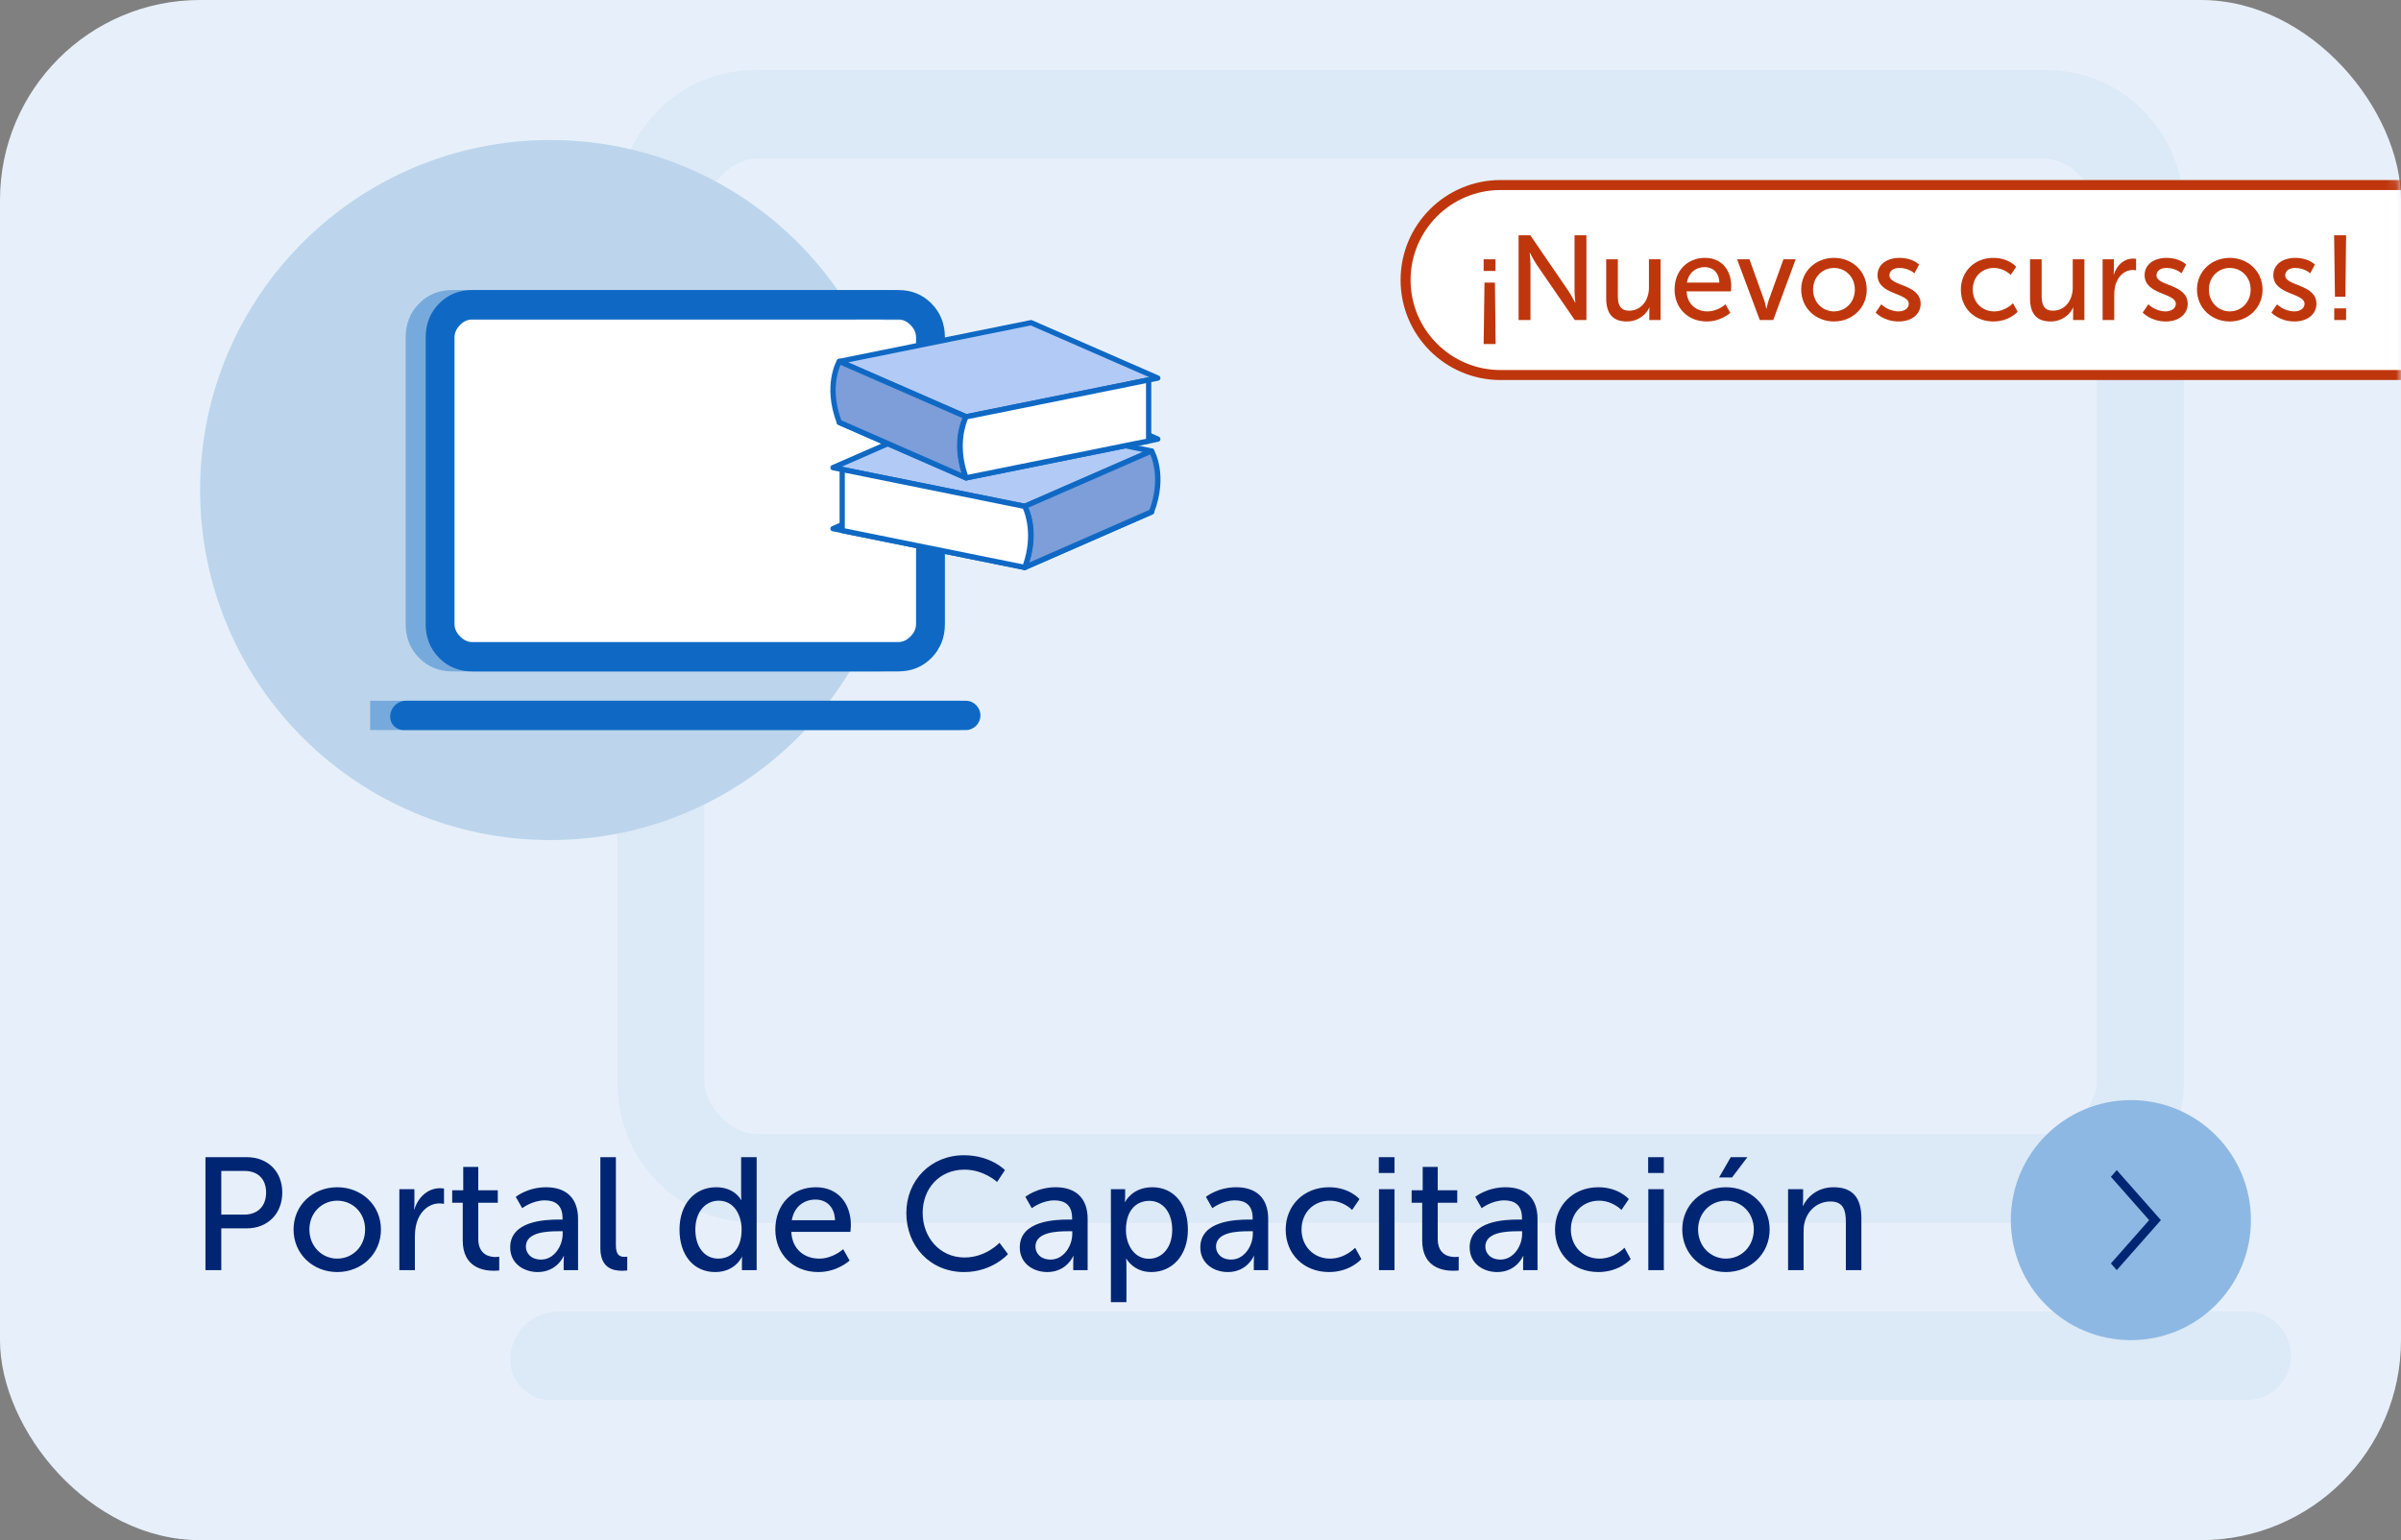 <svg width="240" height="154" viewBox="0 0 240 154" fill="none" xmlns="http://www.w3.org/2000/svg">
<rect x="0" y="0" width="240" height="154" fill="#808080" stroke="none"/>
<rect width="240" height="154" rx="20" fill="#E7F0FA"/>
<mask id="mask0_6563_1998" style="mask-type:alpha" maskUnits="userSpaceOnUse" x="0" y="0" width="240" height="154">
<rect width="240" height="154" rx="20" fill="#0F69B4" fill-opacity="0.1"/>
</mask>
<g mask="url(#mask0_6563_1998)">
<path d="M55.03 140C52.804 140 51 138.196 51 135.97V135.97C51 133.299 53.165 131.133 55.836 131.133H224.567C227.015 131.133 229 133.118 229 135.567V135.567C229 138.015 227.015 140 224.567 140H55.03ZM75.759 122.267C71.755 122.267 68.412 120.9 65.73 118.166C63.048 115.432 61.707 112.025 61.707 107.944V21.323C61.707 17.242 63.048 13.835 65.73 11.101C68.412 8.367 71.755 7 75.759 7H204.241C208.244 7 211.588 8.367 214.27 11.101C216.952 13.835 218.293 17.242 218.293 21.323V107.944C218.293 112.025 216.952 115.432 214.27 118.166C211.588 120.9 208.244 122.267 204.241 122.267H75.759ZM75.759 113.4H204.241C205.579 113.4 206.806 112.831 207.921 111.695C209.036 110.558 209.594 109.308 209.594 107.944V21.323C209.594 19.959 209.036 18.709 207.921 17.572C206.806 16.435 205.579 15.867 204.241 15.867H75.759C74.421 15.867 73.194 16.435 72.079 17.572C70.964 18.709 70.406 19.959 70.406 21.323V107.944C70.406 109.308 70.964 110.558 72.079 111.695C73.194 112.831 74.421 113.4 75.759 113.4Z" fill="#0F69B4" fill-opacity="0.5"/>
</g>
<circle cx="213" cy="122" r="12" fill="#8DB8E3"/>
<path d="M214.824 122L211 117.667L211.588 117L216 122L211.588 127L211 126.333L214.824 122Z" fill="#002673"/>
<circle cx="55" cy="49" r="35" fill="#BCD5EC"/>
<path d="M37 73V70.067H96V73H37ZM45.207 67.133C43.88 67.133 42.772 66.681 41.883 65.777C40.993 64.872 40.549 63.745 40.549 62.395V33.739C40.549 32.388 40.993 31.261 41.883 30.357C42.772 29.452 43.88 29 45.207 29H87.793C89.12 29 90.228 29.452 91.118 30.357C92.007 31.261 92.451 32.388 92.451 33.739V62.395C92.451 63.745 92.007 64.872 91.118 65.777C90.228 66.681 89.12 67.133 87.793 67.133H45.207ZM45.207 64.2H87.793C88.237 64.2 88.644 64.012 89.013 63.636C89.383 63.26 89.568 62.846 89.568 62.395V33.739C89.568 33.287 89.383 32.873 89.013 32.498C88.644 32.121 88.237 31.933 87.793 31.933H45.207C44.763 31.933 44.356 32.121 43.987 32.498C43.617 32.873 43.432 33.287 43.432 33.739V62.395C43.432 62.846 43.617 63.26 43.987 63.636C44.356 64.012 44.763 64.2 45.207 64.2Z" fill="#0F69C4" fill-opacity="0.4"/>
<rect x="45" y="32" width="49" height="33" fill="white"/>
<path d="M40.333 73C39.597 73 39 72.403 39 71.667V71.667C39 70.783 39.716 70.067 40.6 70.067H96.533C97.343 70.067 98 70.723 98 71.533V71.533C98 72.343 97.343 73 96.533 73H40.333ZM47.207 67.133C45.88 67.133 44.772 66.681 43.883 65.777C42.993 64.872 42.549 63.745 42.549 62.395V33.739C42.549 32.388 42.993 31.261 43.883 30.357C44.772 29.452 45.88 29 47.207 29H89.793C91.12 29 92.228 29.452 93.118 30.357C94.007 31.261 94.451 32.388 94.451 33.739V62.395C94.451 63.745 94.007 64.872 93.118 65.777C92.228 66.681 91.12 67.133 89.793 67.133H47.207ZM47.207 64.2H89.793C90.237 64.2 90.644 64.012 91.013 63.636C91.383 63.26 91.568 62.846 91.568 62.395V33.739C91.568 33.287 91.383 32.873 91.013 32.498C90.644 32.121 90.237 31.933 89.793 31.933H47.207C46.763 31.933 46.356 32.121 45.987 32.498C45.617 32.873 45.432 33.287 45.432 33.739V62.395C45.432 62.846 45.617 63.26 45.987 63.636C46.356 64.012 46.763 64.2 47.207 64.2Z" fill="#0F69C4"/>
<g clip-path="url(#clip0_6563_1998)">
<path d="M115.104 51.196L95.938 47.321L83.265 52.86L102.434 56.735L115.104 51.196Z" fill="white"/>
<path d="M102.434 57C102.416 57 102.4 57 102.382 56.995L83.215 53.12C83.102 53.096 83.018 53.003 83.005 52.886C82.992 52.77 83.058 52.661 83.163 52.616L95.835 47.077C95.885 47.056 95.938 47.05 95.99 47.061L115.157 50.936C115.27 50.96 115.354 51.053 115.367 51.169C115.38 51.286 115.315 51.395 115.21 51.44L102.537 56.976C102.503 56.989 102.469 56.997 102.432 56.997L102.434 57ZM84.142 52.767L102.403 56.459L114.227 51.291L95.967 47.6L84.142 52.767Z" fill="#0F69C4"/>
<path d="M115.104 45.094L95.938 41.22L83.265 46.758L102.434 50.631L115.104 45.094Z" fill="#B2CAF6"/>
<path d="M102.434 50.896C102.416 50.896 102.4 50.896 102.382 50.891L83.215 47.019C83.102 46.995 83.018 46.902 83.005 46.785C82.992 46.668 83.058 46.559 83.163 46.514L95.835 40.978C95.885 40.957 95.938 40.952 95.99 40.962L115.157 44.837C115.27 44.861 115.354 44.954 115.367 45.071C115.38 45.187 115.315 45.296 115.21 45.341L102.537 50.88C102.503 50.893 102.469 50.901 102.432 50.901L102.434 50.896ZM84.142 46.663L102.403 50.355L114.227 45.187L95.967 41.496L84.142 46.663Z" fill="#0F69C4"/>
<path d="M115.104 45.094C115.104 45.094 116.517 47.499 115.104 51.177L102.432 56.732C103.845 53.051 102.432 50.63 102.432 50.63L115.104 45.092V45.094Z" fill="#7D9ED9"/>
<path d="M102.434 57C102.369 57 102.303 56.973 102.253 56.926C102.177 56.851 102.153 56.737 102.19 56.639C103.535 53.136 102.222 50.79 102.209 50.769C102.172 50.702 102.161 50.625 102.185 50.551C102.209 50.479 102.261 50.421 102.329 50.389L115.002 44.85C115.123 44.797 115.265 44.842 115.333 44.959C115.393 45.062 116.796 47.517 115.351 51.275C115.325 51.342 115.275 51.395 115.21 51.424L102.537 56.979C102.503 56.995 102.469 57 102.432 57H102.434ZM102.792 50.763C103.101 51.459 103.774 53.452 102.881 56.246L114.897 50.978C115.955 48.128 115.259 46.074 114.978 45.437L102.789 50.763H102.792Z" fill="#0F69C4"/>
<path d="M84.184 53.046V46.944L102.434 50.633C102.434 50.633 103.776 53.128 102.434 56.735L84.184 53.046Z" fill="white"/>
<path d="M102.434 57C102.416 57 102.4 57 102.382 56.995L84.132 53.306C84.008 53.282 83.922 53.173 83.922 53.046V46.944C83.922 46.865 83.956 46.791 84.019 46.74C84.079 46.69 84.161 46.669 84.237 46.684L102.487 50.373C102.563 50.389 102.629 50.437 102.665 50.506C102.723 50.612 104.049 53.149 102.681 56.828C102.642 56.934 102.542 57 102.434 57ZM84.447 52.828L102.264 56.43C103.275 53.508 102.471 51.361 102.253 50.867L84.447 47.266V52.826V52.828Z" fill="#0F69C4"/>
<path d="M83.895 42.242L103.062 38.367L115.735 43.906L96.568 47.778L83.895 42.242Z" fill="white"/>
<path d="M96.568 48.043C96.531 48.043 96.497 48.035 96.463 48.022L83.79 42.486C83.685 42.441 83.622 42.329 83.633 42.215C83.646 42.098 83.73 42.005 83.843 41.982L103.01 38.107C103.062 38.096 103.117 38.102 103.164 38.123L115.837 43.661C115.942 43.707 116.005 43.818 115.995 43.932C115.984 44.046 115.898 44.142 115.785 44.166L96.618 48.041C96.602 48.043 96.584 48.046 96.566 48.046L96.568 48.043ZM84.77 42.335L96.597 47.502L114.858 43.81L103.033 38.643L84.77 42.335Z" fill="#0F69C4"/>
<path d="M83.895 36.14L103.062 32.266L115.735 37.804L96.568 41.676L83.895 36.14Z" fill="#B2CAF6"/>
<path d="M96.568 41.942C96.531 41.942 96.497 41.934 96.463 41.92L83.79 36.384C83.685 36.339 83.622 36.228 83.633 36.114C83.646 35.997 83.73 35.904 83.843 35.88L103.01 32.005C103.062 31.995 103.117 32 103.164 32.021L115.837 37.56C115.942 37.605 116.005 37.717 115.995 37.831C115.984 37.945 115.898 38.04 115.785 38.064L96.618 41.939C96.602 41.942 96.584 41.944 96.566 41.944L96.568 41.942ZM84.77 36.233L96.597 41.4L114.858 37.709L103.033 32.541L84.77 36.233Z" fill="#0F69C4"/>
<path d="M83.895 36.14C83.895 36.14 82.483 38.545 83.895 42.223L96.568 47.778C95.155 44.097 96.568 41.676 96.568 41.676L83.895 36.14Z" fill="#7D9ED9"/>
<path d="M96.568 48.043C96.534 48.043 96.497 48.035 96.463 48.022L83.79 42.467C83.725 42.438 83.675 42.385 83.651 42.318C82.21 38.56 83.609 36.105 83.67 36.002C83.738 35.888 83.877 35.84 84.001 35.893L96.673 41.432C96.742 41.461 96.794 41.522 96.818 41.594C96.841 41.666 96.833 41.745 96.794 41.812C96.781 41.835 95.468 44.179 96.812 47.682C96.852 47.783 96.826 47.894 96.749 47.969C96.7 48.016 96.634 48.043 96.568 48.043ZM84.1 42.024L96.117 47.292C95.224 44.497 95.896 42.504 96.209 41.809L84.019 36.482C83.738 37.119 83.042 39.173 84.1 42.024Z" fill="#0F69C4"/>
<path d="M114.816 44.092V37.99L96.566 41.679C96.566 41.679 95.224 44.174 96.566 47.781L114.816 44.092Z" fill="white"/>
<path d="M96.568 48.043C96.46 48.043 96.361 47.977 96.321 47.871C94.953 44.192 96.279 41.655 96.337 41.549C96.374 41.48 96.439 41.432 96.516 41.416L114.766 37.727C114.845 37.711 114.923 37.733 114.984 37.783C115.044 37.834 115.081 37.908 115.081 37.987V44.089C115.081 44.216 114.992 44.325 114.871 44.349L96.621 48.038C96.602 48.041 96.587 48.043 96.568 48.043ZM96.747 41.913C96.529 42.406 95.725 44.551 96.736 47.475L114.553 43.874V38.314L96.747 41.913Z" fill="#0F69C4"/>
</g>
<path d="M20.536 127V115.704H24.664C26.728 115.704 28.216 117.096 28.216 119.24C28.216 121.384 26.728 122.824 24.664 122.824H22.12V127H20.536ZM22.12 121.448H24.408C25.768 121.448 26.6 120.6 26.6 119.24C26.6 117.88 25.768 117.08 24.424 117.08H22.12V121.448ZM29.343 122.936C29.343 120.488 31.295 118.712 33.711 118.712C36.127 118.712 38.079 120.488 38.079 122.936C38.079 125.4 36.127 127.192 33.711 127.192C31.295 127.192 29.343 125.4 29.343 122.936ZM30.927 122.936C30.927 124.632 32.191 125.848 33.711 125.848C35.247 125.848 36.495 124.632 36.495 122.936C36.495 121.256 35.247 120.056 33.711 120.056C32.191 120.056 30.927 121.256 30.927 122.936ZM39.919 127V118.904H41.423V120.312C41.423 120.648 41.391 120.92 41.391 120.92H41.423C41.791 119.736 42.735 118.808 43.983 118.808C44.191 118.808 44.383 118.84 44.383 118.84V120.376C44.383 120.376 44.175 120.328 43.935 120.328C42.943 120.328 42.031 121.032 41.663 122.232C41.519 122.696 41.471 123.192 41.471 123.688V127H39.919ZM46.255 124.04V120.264H45.199V119.016H46.303V116.68H47.807V119.016H49.759V120.264H47.807V123.864C47.807 125.48 48.943 125.688 49.535 125.688C49.759 125.688 49.903 125.656 49.903 125.656V127.032C49.903 127.032 49.679 127.064 49.359 127.064C48.319 127.064 46.255 126.744 46.255 124.04ZM50.998 124.728C50.998 122.056 54.517 121.944 55.877 121.944H56.23V121.8C56.23 120.472 55.477 120.024 54.453 120.024C53.206 120.024 52.197 120.808 52.197 120.808L51.557 119.672C51.557 119.672 52.725 118.712 54.581 118.712C56.63 118.712 57.782 119.832 57.782 121.88V127H56.342V126.232C56.342 125.864 56.373 125.592 56.373 125.592H56.342C56.342 125.592 55.685 127.192 53.749 127.192C52.358 127.192 50.998 126.344 50.998 124.728ZM52.566 124.648C52.566 125.304 53.078 125.944 54.086 125.944C55.398 125.944 56.245 124.568 56.245 123.368V123.112H55.846C54.678 123.112 52.566 123.192 52.566 124.648ZM60.011 124.792V115.704H61.563V124.52C61.563 125.496 61.947 125.672 62.427 125.672C62.571 125.672 62.699 125.656 62.699 125.656V127.032C62.699 127.032 62.459 127.064 62.187 127.064C61.307 127.064 60.011 126.824 60.011 124.792ZM67.922 122.952C67.922 120.376 69.442 118.712 71.586 118.712C73.458 118.712 74.082 119.992 74.082 119.992H74.114C74.114 119.992 74.082 119.752 74.082 119.448V115.704H75.634V127H74.162V126.232C74.162 125.912 74.178 125.688 74.178 125.688H74.146C74.146 125.688 73.49 127.192 71.49 127.192C69.298 127.192 67.922 125.464 67.922 122.952ZM69.506 122.952C69.506 124.712 70.45 125.848 71.794 125.848C72.994 125.848 74.13 125 74.13 122.936C74.13 121.496 73.378 120.056 71.842 120.056C70.562 120.056 69.506 121.112 69.506 122.952ZM77.5 122.952C77.5 120.376 79.244 118.712 81.548 118.712C83.836 118.712 85.052 120.408 85.052 122.504C85.052 122.712 85.004 123.176 85.004 123.176H79.1C79.18 124.952 80.444 125.848 81.884 125.848C83.276 125.848 84.284 124.904 84.284 124.904L84.924 126.04C84.924 126.04 83.724 127.192 81.788 127.192C79.244 127.192 77.5 125.352 77.5 122.952ZM79.148 122.008H83.468C83.42 120.616 82.556 119.944 81.516 119.944C80.332 119.944 79.372 120.68 79.148 122.008ZM90.596 121.288C90.596 118.008 93.06 115.512 96.34 115.512C99.06 115.512 100.452 117 100.452 117L99.668 118.184C99.668 118.184 98.356 116.952 96.404 116.952C93.876 116.952 92.228 118.872 92.228 121.272C92.228 123.688 93.908 125.736 96.42 125.736C98.548 125.736 99.908 124.264 99.908 124.264L100.756 125.4C100.756 125.4 99.204 127.192 96.372 127.192C92.98 127.192 90.596 124.6 90.596 121.288ZM101.935 124.728C101.935 122.056 105.455 121.944 106.815 121.944H107.167V121.8C107.167 120.472 106.415 120.024 105.391 120.024C104.143 120.024 103.135 120.808 103.135 120.808L102.495 119.672C102.495 119.672 103.663 118.712 105.519 118.712C107.567 118.712 108.719 119.832 108.719 121.88V127H107.279V126.232C107.279 125.864 107.311 125.592 107.311 125.592H107.279C107.279 125.592 106.623 127.192 104.687 127.192C103.295 127.192 101.935 126.344 101.935 124.728ZM103.503 124.648C103.503 125.304 104.015 125.944 105.023 125.944C106.335 125.944 107.183 124.568 107.183 123.368V123.112H106.783C105.615 123.112 103.503 123.192 103.503 124.648ZM111.044 130.2V118.904H112.468V119.592C112.468 119.912 112.436 120.184 112.436 120.184H112.468C112.468 120.184 113.156 118.712 115.188 118.712C117.364 118.712 118.74 120.44 118.74 122.952C118.74 125.528 117.188 127.192 115.076 127.192C113.3 127.192 112.596 125.864 112.596 125.864H112.564C112.564 125.864 112.596 126.152 112.596 126.568V130.2H111.044ZM112.548 122.984C112.548 124.424 113.348 125.864 114.836 125.864C116.116 125.864 117.172 124.808 117.172 122.968C117.172 121.208 116.228 120.072 114.884 120.072C113.668 120.072 112.548 120.92 112.548 122.984ZM119.982 124.728C119.982 122.056 123.502 121.944 124.862 121.944H125.214V121.8C125.214 120.472 124.462 120.024 123.438 120.024C122.19 120.024 121.182 120.808 121.182 120.808L120.542 119.672C120.542 119.672 121.71 118.712 123.566 118.712C125.614 118.712 126.766 119.832 126.766 121.88V127H125.326V126.232C125.326 125.864 125.358 125.592 125.358 125.592H125.326C125.326 125.592 124.67 127.192 122.734 127.192C121.342 127.192 119.982 126.344 119.982 124.728ZM121.55 124.648C121.55 125.304 122.062 125.944 123.07 125.944C124.382 125.944 125.23 124.568 125.23 123.368V123.112H124.83C123.662 123.112 121.55 123.192 121.55 124.648ZM128.515 122.952C128.515 120.552 130.307 118.712 132.851 118.712C134.883 118.712 135.891 119.896 135.891 119.896L135.155 120.984C135.155 120.984 134.291 120.056 132.915 120.056C131.283 120.056 130.099 121.272 130.099 122.936C130.099 124.584 131.283 125.848 132.963 125.848C134.467 125.848 135.459 124.76 135.459 124.76L136.083 125.896C136.083 125.896 134.963 127.192 132.851 127.192C130.307 127.192 128.515 125.384 128.515 122.952ZM137.825 117.288V115.704H139.393V117.288H137.825ZM137.841 127V118.904H139.393V127H137.841ZM142.161 124.04V120.264H141.105V119.016H142.209V116.68H143.713V119.016H145.665V120.264H143.713V123.864C143.713 125.48 144.849 125.688 145.441 125.688C145.665 125.688 145.809 125.656 145.809 125.656V127.032C145.809 127.032 145.585 127.064 145.265 127.064C144.225 127.064 142.161 126.744 142.161 124.04ZM146.904 124.728C146.904 122.056 150.424 121.944 151.784 121.944H152.136V121.8C152.136 120.472 151.384 120.024 150.36 120.024C149.112 120.024 148.104 120.808 148.104 120.808L147.464 119.672C147.464 119.672 148.632 118.712 150.488 118.712C152.536 118.712 153.688 119.832 153.688 121.88V127H152.248V126.232C152.248 125.864 152.28 125.592 152.28 125.592H152.248C152.248 125.592 151.592 127.192 149.656 127.192C148.264 127.192 146.904 126.344 146.904 124.728ZM148.472 124.648C148.472 125.304 148.984 125.944 149.992 125.944C151.304 125.944 152.152 124.568 152.152 123.368V123.112H151.752C150.584 123.112 148.472 123.192 148.472 124.648ZM155.437 122.952C155.437 120.552 157.229 118.712 159.773 118.712C161.805 118.712 162.813 119.896 162.813 119.896L162.077 120.984C162.077 120.984 161.213 120.056 159.837 120.056C158.205 120.056 157.021 121.272 157.021 122.936C157.021 124.584 158.205 125.848 159.885 125.848C161.389 125.848 162.381 124.76 162.381 124.76L163.005 125.896C163.005 125.896 161.885 127.192 159.773 127.192C157.229 127.192 155.437 125.384 155.437 122.952ZM164.747 117.288V115.704H166.315V117.288H164.747ZM164.763 127V118.904H166.315V127H164.763ZM168.155 122.936C168.155 120.488 170.107 118.712 172.523 118.712C174.939 118.712 176.891 120.488 176.891 122.936C176.891 125.4 174.939 127.192 172.523 127.192C170.107 127.192 168.155 125.4 168.155 122.936ZM169.739 122.936C169.739 124.632 171.003 125.848 172.523 125.848C174.059 125.848 175.307 124.632 175.307 122.936C175.307 121.256 174.059 120.056 172.523 120.056C171.003 120.056 169.739 121.256 169.739 122.936ZM171.835 117.736L173.003 115.704H174.667L173.131 117.736H171.835ZM178.732 127V118.904H180.236V119.976C180.236 120.296 180.204 120.568 180.204 120.568H180.236C180.556 119.864 181.516 118.712 183.276 118.712C185.18 118.712 186.06 119.752 186.06 121.816V127H184.508V122.168C184.508 121.032 184.268 120.136 182.972 120.136C181.74 120.136 180.748 120.952 180.412 122.12C180.316 122.44 180.284 122.808 180.284 123.208V127H178.732Z" fill="#002673"/>
<mask id="mask1_6563_1998" style="mask-type:alpha" maskUnits="userSpaceOnUse" x="0" y="0" width="240" height="154">
<rect width="240" height="154" rx="20" fill="#EDE7F6"/>
</mask>
<g mask="url(#mask1_6563_1998)">
<path d="M150 18.5H256.5V37.5H150C144.753 37.5 140.5 33.247 140.5 28C140.5 22.753 144.753 18.5 150 18.5Z" fill="white"/>
<path d="M150 18.5H256.5V37.5H150C144.753 37.5 140.5 33.247 140.5 28C140.5 22.753 144.753 18.5 150 18.5Z" stroke="#BF360C"/>
<path d="M148.302 27.092V25.928H149.49V27.092H148.302ZM148.302 34.4L148.386 28.256H149.43L149.502 34.4H148.302ZM151.795 32V23.528H152.971L156.739 29.036C157.051 29.492 157.447 30.26 157.447 30.26H157.471C157.471 30.26 157.387 29.504 157.387 29.036V23.528H158.575V32H157.411L153.631 26.504C153.319 26.036 152.923 25.268 152.923 25.268H152.899C152.899 25.268 152.983 26.024 152.983 26.504V32H151.795ZM160.553 29.816V25.928H161.717V29.552C161.717 30.392 161.885 31.064 162.857 31.064C164.093 31.064 164.825 29.972 164.825 28.772V25.928H165.989V32H164.861V31.196C164.861 30.944 164.885 30.752 164.885 30.752H164.861C164.609 31.352 163.817 32.144 162.629 32.144C161.261 32.144 160.553 31.424 160.553 29.816ZM167.388 28.964C167.388 27.032 168.696 25.784 170.424 25.784C172.14 25.784 173.052 27.056 173.052 28.628C173.052 28.784 173.016 29.132 173.016 29.132H168.588C168.648 30.464 169.596 31.136 170.676 31.136C171.72 31.136 172.476 30.428 172.476 30.428L172.956 31.28C172.956 31.28 172.056 32.144 170.604 32.144C168.696 32.144 167.388 30.764 167.388 28.964ZM168.624 28.256H171.864C171.828 27.212 171.18 26.708 170.4 26.708C169.512 26.708 168.792 27.26 168.624 28.256ZM175.905 32L173.637 25.928H174.873L176.349 30.032C176.469 30.368 176.541 30.86 176.553 30.86H176.577C176.589 30.86 176.673 30.368 176.793 30.032L178.269 25.928H179.493L177.249 32H175.905ZM180.044 28.952C180.044 27.116 181.508 25.784 183.32 25.784C185.132 25.784 186.596 27.116 186.596 28.952C186.596 30.8 185.132 32.144 183.32 32.144C181.508 32.144 180.044 30.8 180.044 28.952ZM181.232 28.952C181.232 30.224 182.18 31.136 183.32 31.136C184.472 31.136 185.408 30.224 185.408 28.952C185.408 27.692 184.472 26.792 183.32 26.792C182.18 26.792 181.232 27.692 181.232 28.952ZM187.484 31.256L188.048 30.428C188.048 30.428 188.732 31.136 189.788 31.136C190.292 31.136 190.796 30.872 190.796 30.38C190.796 29.264 187.676 29.492 187.676 27.512C187.676 26.408 188.66 25.784 189.872 25.784C191.204 25.784 191.828 26.456 191.828 26.456L191.36 27.332C191.36 27.332 190.82 26.792 189.86 26.792C189.356 26.792 188.864 27.008 188.864 27.536C188.864 28.628 191.984 28.388 191.984 30.38C191.984 31.388 191.12 32.144 189.788 32.144C188.3 32.144 187.484 31.256 187.484 31.256ZM196.005 28.964C196.005 27.164 197.349 25.784 199.257 25.784C200.781 25.784 201.537 26.672 201.537 26.672L200.985 27.488C200.985 27.488 200.337 26.792 199.305 26.792C198.081 26.792 197.193 27.704 197.193 28.952C197.193 30.188 198.081 31.136 199.341 31.136C200.469 31.136 201.213 30.32 201.213 30.32L201.681 31.172C201.681 31.172 200.841 32.144 199.257 32.144C197.349 32.144 196.005 30.788 196.005 28.964ZM202.916 29.816V25.928H204.08V29.552C204.08 30.392 204.248 31.064 205.22 31.064C206.456 31.064 207.188 29.972 207.188 28.772V25.928H208.352V32H207.224V31.196C207.224 30.944 207.248 30.752 207.248 30.752H207.224C206.972 31.352 206.18 32.144 204.992 32.144C203.624 32.144 202.916 31.424 202.916 29.816ZM210.172 32V25.928H211.3V26.984C211.3 27.236 211.276 27.44 211.276 27.44H211.3C211.576 26.552 212.284 25.856 213.22 25.856C213.376 25.856 213.52 25.88 213.52 25.88V27.032C213.52 27.032 213.364 26.996 213.184 26.996C212.44 26.996 211.756 27.524 211.48 28.424C211.372 28.772 211.336 29.144 211.336 29.516V32H210.172ZM214.18 31.256L214.744 30.428C214.744 30.428 215.428 31.136 216.484 31.136C216.988 31.136 217.492 30.872 217.492 30.38C217.492 29.264 214.372 29.492 214.372 27.512C214.372 26.408 215.356 25.784 216.568 25.784C217.9 25.784 218.524 26.456 218.524 26.456L218.056 27.332C218.056 27.332 217.516 26.792 216.556 26.792C216.052 26.792 215.56 27.008 215.56 27.536C215.56 28.628 218.68 28.388 218.68 30.38C218.68 31.388 217.816 32.144 216.484 32.144C214.996 32.144 214.18 31.256 214.18 31.256ZM219.607 28.952C219.607 27.116 221.071 25.784 222.883 25.784C224.695 25.784 226.159 27.116 226.159 28.952C226.159 30.8 224.695 32.144 222.883 32.144C221.071 32.144 219.607 30.8 219.607 28.952ZM220.795 28.952C220.795 30.224 221.743 31.136 222.883 31.136C224.035 31.136 224.971 30.224 224.971 28.952C224.971 27.692 224.035 26.792 222.883 26.792C221.743 26.792 220.795 27.692 220.795 28.952ZM227.047 31.256L227.611 30.428C227.611 30.428 228.295 31.136 229.351 31.136C229.855 31.136 230.359 30.872 230.359 30.38C230.359 29.264 227.239 29.492 227.239 27.512C227.239 26.408 228.223 25.784 229.435 25.784C230.767 25.784 231.391 26.456 231.391 26.456L230.923 27.332C230.923 27.332 230.383 26.792 229.423 26.792C228.919 26.792 228.427 27.008 228.427 27.536C228.427 28.628 231.547 28.388 231.547 30.38C231.547 31.388 230.683 32.144 229.351 32.144C227.863 32.144 227.047 31.256 227.047 31.256ZM233.398 29.672L233.314 23.528L234.514 23.528L234.442 29.672H233.398ZM233.326 32V30.836H234.514V32H233.326Z" fill="#BF360C"/>
</g>
<defs>
<clipPath id="clip0_6563_1998">
<rect width="33" height="25" fill="white" transform="translate(83 32)"/>
</clipPath>
</defs>
</svg>
